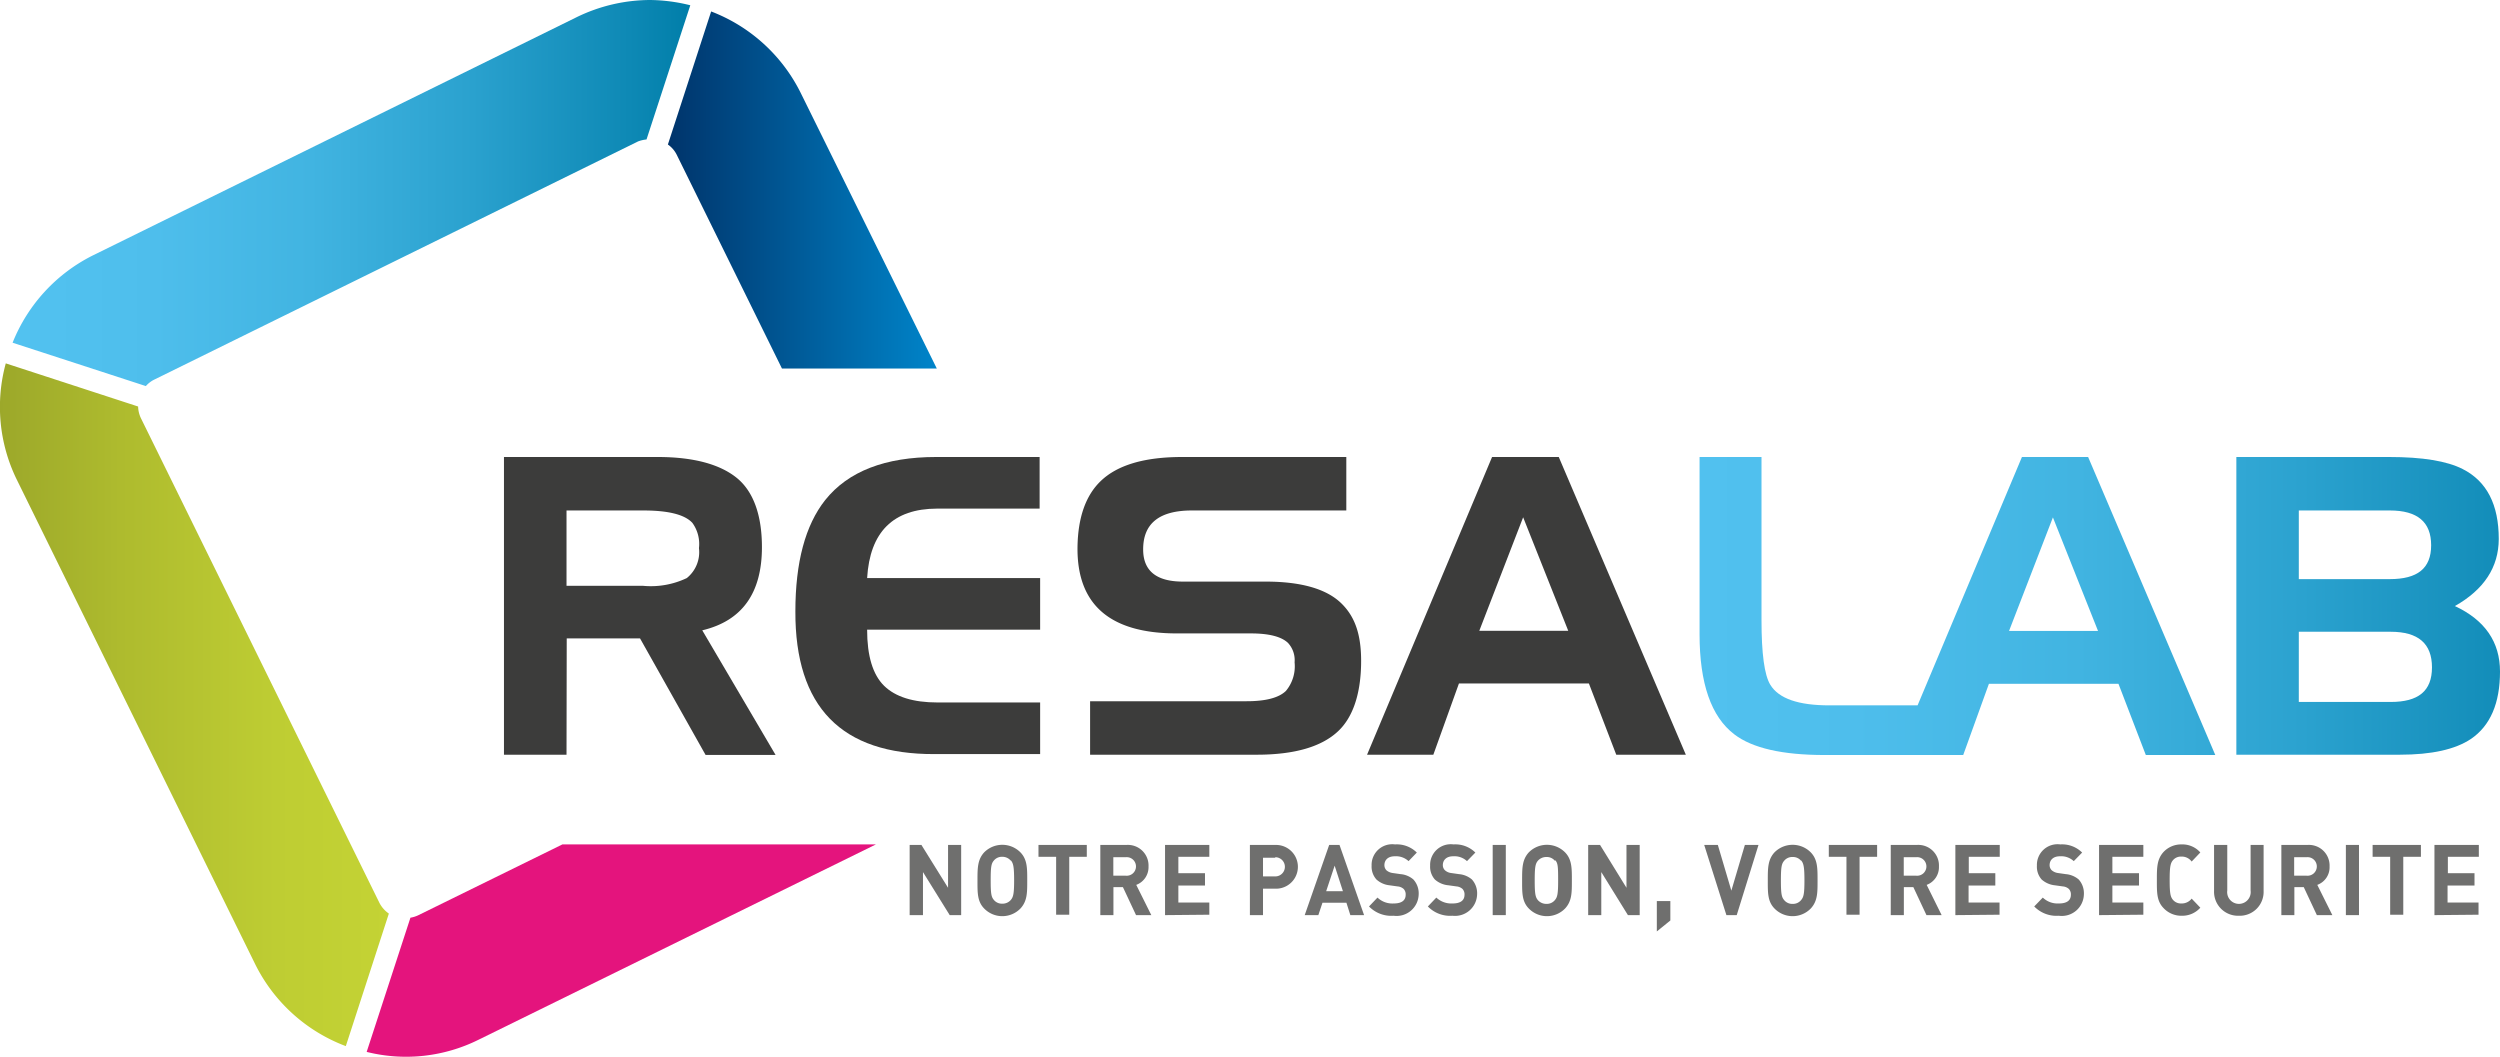 <svg xmlns="http://www.w3.org/2000/svg" xmlns:xlink="http://www.w3.org/1999/xlink" viewBox="0 0 242.18 102.39"><defs><style>.cls-1{fill:url(#linear-gradient);}.cls-2{fill:url(#linear-gradient-2);}.cls-3{fill:url(#linear-gradient-3);}.cls-4{fill:#e4147d;}.cls-5{fill:#3c3c3b;}.cls-6{fill:url(#linear-gradient-4);}.cls-7{fill:url(#linear-gradient-5);}.cls-8{fill:#6f6f6e;}</style><linearGradient id="linear-gradient" x1="64.7" y1="18.4" x2="90.7" y2="18.4" gradientUnits="userSpaceOnUse"><stop offset="0" stop-color="#00346b"/><stop offset="1" stop-color="#0084c9"/></linearGradient><linearGradient id="linear-gradient-2" x1="1.22" y1="18.7" x2="66.87" y2="18.7" gradientUnits="userSpaceOnUse"><stop offset="0" stop-color="#52c2f0"/><stop offset="0.21" stop-color="#4ebeec"/><stop offset="0.44" stop-color="#41b4e1"/><stop offset="0.67" stop-color="#2ba2cf"/><stop offset="0.91" stop-color="#0e89b5"/><stop offset="1" stop-color="#007ea9"/></linearGradient><linearGradient id="linear-gradient-3" y1="68.26" x2="37.67" y2="68.26" gradientUnits="userSpaceOnUse"><stop offset="0" stop-color="#9ca82a"/><stop offset="0.31" stop-color="#aebb2e"/><stop offset="0.71" stop-color="#becd33"/><stop offset="1" stop-color="#c4d334"/></linearGradient><linearGradient id="linear-gradient-4" x1="159.82" y1="58.69" x2="254.13" y2="58.69" xlink:href="#linear-gradient-2"/><linearGradient id="linear-gradient-5" x1="159.82" y1="58.69" x2="254.13" y2="58.69" xlink:href="#linear-gradient-2"/></defs><title>resalab_couleur</title><g id="Calque_2" data-name="Calque 2"><g id="Calque_1-2" data-name="Calque 1"><path class="cls-1" d="M64.7,14a2.63,2.63,0,0,1,.86,1l10.19,20.7h15L77.59,9.05a16.11,16.11,0,0,0-8.7-7.94Z"/><path class="cls-2" d="M14.13,37.4a2.6,2.6,0,0,1,.8-.62L61.81,13.7a3.26,3.26,0,0,1,.82-.19l4.24-13A16.74,16.74,0,0,0,63,0a16.31,16.31,0,0,0-7.15,1.67L9,24.74A16.14,16.14,0,0,0,1.22,33.2Z"/><path class="cls-3" d="M37.67,88.5a2.84,2.84,0,0,1-.94-1.09L13.66,40.53a2.78,2.78,0,0,1-.28-1.15L.56,35.2A16,16,0,0,0,1.62,46.45L24.69,93.34a16.13,16.13,0,0,0,8.81,8Z"/><path class="cls-4" d="M54.48,81.8l-14,6.88a2.87,2.87,0,0,1-.72.22l-4.24,13a15.76,15.76,0,0,0,10.88-1.2L84.85,81.8Z"/><path class="cls-5" d="M54.88,73.11H48.82V44.27H63.7c3.45,0,6,.69,7.64,2S73.81,49.9,73.81,53q0,6.69-5.78,8.06l7.1,12.07H68.35L62,61.84h-7.1ZM62.3,49.45H54.88v7.3H62.3A8.08,8.08,0,0,0,66.53,56a3.22,3.22,0,0,0,1.18-2.9,3.48,3.48,0,0,0-.64-2.45C66.32,49.84,64.73,49.45,62.3,49.45Z"/><path class="cls-5" d="M100.71,44.27v5H90.77Q84.4,49.29,84,56h16.76v5H84q0,3.81,1.64,5.43c1.1,1.08,2.82,1.62,5.18,1.62h9.94v5H90.53Q77,73.11,77.05,59.23q0-7.14,2.89-10.79,3.33-4.17,10.75-4.17Z"/><path class="cls-5" d="M114.51,44.27h15.91v5.18H115.47c-3.16,0-4.73,1.25-4.73,3.77q0,3.12,3.85,3.12h8c3.44,0,5.89.7,7.33,2.09s2,3.27,1.93,6.05-.79,5-2.21,6.34c-1.6,1.52-4.23,2.29-7.9,2.29H105.6V67.93h15.16c1.85,0,3.12-.33,3.81-1a3.73,3.73,0,0,0,.84-2.77,2.46,2.46,0,0,0-.64-1.88c-.64-.61-1.84-.92-3.61-.92H114q-9.73,0-9.62-8.38.07-4.29,2.25-6.38Q109.05,44.27,114.51,44.27Z"/><path class="cls-5" d="M138.85,73.11h-6.42l12.11-28.84H151l12.31,28.84h-6.74l-2.65-6.9H141.33Zm4.45-12h8.62l-4.37-11Z"/><path class="cls-6" d="M195.87,44.27,185.76,68.33h-8.54c-3,0-4.91-.65-5.73-2-.57-.94-.85-3-.85-6.26V44.27h-6V61.44q0,7.14,3.37,9.7,2.61,2,8.74,2h13.43l2.49-6.9h12.55l2.65,6.9h6.73L202.28,44.27Zm-1.25,16.85,4.25-11,4.37,11Z"/><path class="cls-7" d="M237.81,58.71q4.24-2.4,4.25-6.5,0-5-3.49-6.77-2.28-1.17-7.14-1.17H216.64V73.11h15.84q4.61,0,6.89-1.53,2.81-1.92,2.81-6.53C242.18,62.19,240.72,60.07,237.81,58.71Zm-15.12-9.26h8.82c2.68,0,4,1.12,4,3.37s-1.33,3.28-4,3.28h-8.82ZM231.59,68h-8.9V61.2h8.9c2.68,0,4,1.15,4,3.45S234.27,68,231.59,68Z"/><path class="cls-8" d="M92,88.65l-2.59-4.17v4.17H88.12v-6.8h1.14L91.84,86V81.85h1.27v6.8Z"/><path class="cls-8" d="M98.86,88a2.45,2.45,0,0,1-3.53,0c-.66-.68-.64-1.53-.64-2.71s0-2,.64-2.71a2.47,2.47,0,0,1,3.53,0c.66.69.65,1.54.65,2.71S99.52,87.28,98.86,88Zm-.94-4.62A1.05,1.05,0,0,0,97.1,83a1,1,0,0,0-.82.36c-.25.29-.31.6-.31,1.91s.06,1.62.31,1.91a1,1,0,0,0,.82.36,1.05,1.05,0,0,0,.82-.36c.24-.29.32-.6.32-1.91S98.16,83.63,97.92,83.34Z"/><path class="cls-8" d="M103.58,83v5.61h-1.27V83H100.6V81.85h4.68V83Z"/><path class="cls-8" d="M110.05,88.65l-1.27-2.71h-.92v2.71h-1.27v-6.8h2.55a2,2,0,0,1,2.12,2.09,1.83,1.83,0,0,1-1.19,1.78l1.46,2.93Zm-1-5.61h-1.2v1.79h1.2a.9.9,0,1,0,0-1.79Z"/><path class="cls-8" d="M112.86,88.65v-6.8h4.29V83h-3v1.59h2.58v1.19h-2.58v1.65h3v1.18Z"/><path class="cls-8" d="M123.61,86.09h-1.26v2.56h-1.27v-6.8h2.53a2.12,2.12,0,1,1,0,4.24Zm-.07-3h-1.19V84.9h1.19a.93.93,0,1,0,0-1.86Z"/><path class="cls-8" d="M130.81,88.65l-.38-1.2h-2.32l-.4,1.2h-1.32l2.37-6.8h1l2.38,6.8Zm-1.52-4.79-.82,2.47h1.62Z"/><path class="cls-8" d="M135,88.71a3,3,0,0,1-2.38-.9l.82-.86a2.08,2.08,0,0,0,1.58.57c.75,0,1.15-.29,1.15-.84a.76.76,0,0,0-.2-.57,1,1,0,0,0-.58-.24l-.79-.11a2.24,2.24,0,0,1-1.26-.56,1.87,1.87,0,0,1-.47-1.34,2,2,0,0,1,2.27-2.06,2.75,2.75,0,0,1,2.11.79l-.8.83a1.79,1.79,0,0,0-1.34-.47c-.68,0-1,.39-1,.86a.72.72,0,0,0,.19.49,1.15,1.15,0,0,0,.61.27l.77.11a2.17,2.17,0,0,1,1.24.52,2,2,0,0,1,.51,1.45A2.14,2.14,0,0,1,135,88.71Z"/><path class="cls-8" d="M140.7,88.71a3,3,0,0,1-2.38-.9l.82-.86a2.11,2.11,0,0,0,1.58.57c.75,0,1.15-.29,1.15-.84a.76.76,0,0,0-.2-.57,1,1,0,0,0-.57-.24l-.79-.11A2.27,2.27,0,0,1,139,85.2a1.86,1.86,0,0,1-.46-1.34,2,2,0,0,1,2.27-2.06,2.75,2.75,0,0,1,2.11.79l-.81.83a1.78,1.78,0,0,0-1.34-.47c-.68,0-1,.39-1,.86a.69.69,0,0,0,.2.49,1.08,1.08,0,0,0,.6.27l.77.11a2.2,2.2,0,0,1,1.25.52,2,2,0,0,1,.5,1.45A2.14,2.14,0,0,1,140.7,88.71Z"/><path class="cls-8" d="M144.6,88.65v-6.8h1.27v6.8Z"/><path class="cls-8" d="M151.62,88a2.45,2.45,0,0,1-3.53,0c-.66-.68-.64-1.53-.64-2.71s0-2,.64-2.71a2.47,2.47,0,0,1,3.53,0c.66.69.65,1.54.65,2.71S152.28,87.28,151.62,88Zm-1-4.62a1,1,0,0,0-.81-.36,1.08,1.08,0,0,0-.83.36c-.24.29-.31.6-.31,1.91s.07,1.62.31,1.91a1.08,1.08,0,0,0,.83.36,1,1,0,0,0,.81-.36c.25-.29.32-.6.32-1.91S150.92,83.63,150.67,83.34Z"/><path class="cls-8" d="M157.7,88.65l-2.58-4.17v4.17h-1.27v-6.8H155L157.56,86V81.85h1.28v6.8Z"/><path class="cls-8" d="M160.5,90.23V87.29h1.31v1.88Z"/><path class="cls-8" d="M168.24,88.65h-1l-2.15-6.8h1.32l1.31,4.43,1.31-4.43h1.32Z"/><path class="cls-8" d="M175.42,88a2.45,2.45,0,0,1-3.53,0c-.66-.68-.64-1.53-.64-2.71s0-2,.64-2.71a2.47,2.47,0,0,1,3.53,0c.66.69.65,1.54.65,2.71S176.08,87.28,175.42,88Zm-.95-4.62a1,1,0,0,0-.81-.36,1,1,0,0,0-.82.36c-.25.29-.32.6-.32,1.91s.07,1.62.32,1.91a1,1,0,0,0,.82.36,1,1,0,0,0,.81-.36c.25-.29.33-.6.33-1.91S174.72,83.63,174.47,83.34Z"/><path class="cls-8" d="M180.14,83v5.61h-1.27V83h-1.71V81.85h4.68V83Z"/><path class="cls-8" d="M186.62,88.65l-1.27-2.71h-.92v2.71h-1.27v-6.8h2.55a2,2,0,0,1,2.12,2.09,1.83,1.83,0,0,1-1.19,1.78l1.45,2.93Zm-1-5.61h-1.2v1.79h1.2a.9.9,0,1,0,0-1.79Z"/><path class="cls-8" d="M189.42,88.65v-6.8h4.3V83h-3v1.59h2.57v1.19H190.7v1.65h3v1.18Z"/><path class="cls-8" d="M199.44,88.71a3,3,0,0,1-2.38-.9l.83-.86a2.07,2.07,0,0,0,1.57.57c.75,0,1.15-.29,1.15-.84a.76.76,0,0,0-.2-.57,1,1,0,0,0-.57-.24l-.79-.11a2.27,2.27,0,0,1-1.27-.56,1.86,1.86,0,0,1-.46-1.34,2,2,0,0,1,2.27-2.06,2.75,2.75,0,0,1,2.11.79l-.81.83a1.78,1.78,0,0,0-1.34-.47c-.68,0-1,.39-1,.86a.69.69,0,0,0,.2.49,1.16,1.16,0,0,0,.6.27l.77.11a2.2,2.2,0,0,1,1.25.52,2,2,0,0,1,.5,1.45A2.14,2.14,0,0,1,199.44,88.71Z"/><path class="cls-8" d="M203.34,88.65v-6.8h4.29V83h-3v1.59h2.58v1.19h-2.58v1.65h3v1.18Z"/><path class="cls-8" d="M211.34,88.71a2.35,2.35,0,0,1-1.76-.75c-.66-.68-.64-1.53-.64-2.71s0-2,.64-2.71a2.34,2.34,0,0,1,1.76-.74,2.31,2.31,0,0,1,1.81.78l-.84.88a1.18,1.18,0,0,0-1-.48,1,1,0,0,0-.81.35c-.24.29-.32.61-.32,1.92s.08,1.63.32,1.92a1,1,0,0,0,.81.35,1.2,1.2,0,0,0,1-.47l.84.88A2.34,2.34,0,0,1,211.34,88.71Z"/><path class="cls-8" d="M216.88,88.71a2.32,2.32,0,0,1-2.4-2.39V81.85h1.28v4.42a1.14,1.14,0,1,0,2.26,0V81.85h1.26v4.47A2.31,2.31,0,0,1,216.88,88.71Z"/><path class="cls-8" d="M224.44,88.65l-1.27-2.71h-.91v2.71H221v-6.8h2.56a2,2,0,0,1,2.11,2.09,1.81,1.81,0,0,1-1.19,1.78l1.46,2.93Zm-1-5.61h-1.2v1.79h1.2a.9.9,0,1,0,0-1.79Z"/><path class="cls-8" d="M227.25,88.65v-6.8h1.27v6.8Z"/><path class="cls-8" d="M232.81,83v5.61h-1.27V83h-1.7V81.85h4.68V83Z"/><path class="cls-8" d="M235.83,88.65v-6.8h4.3V83h-3v1.59h2.58v1.19H237.1v1.65h3v1.18Z"/></g></g></svg>